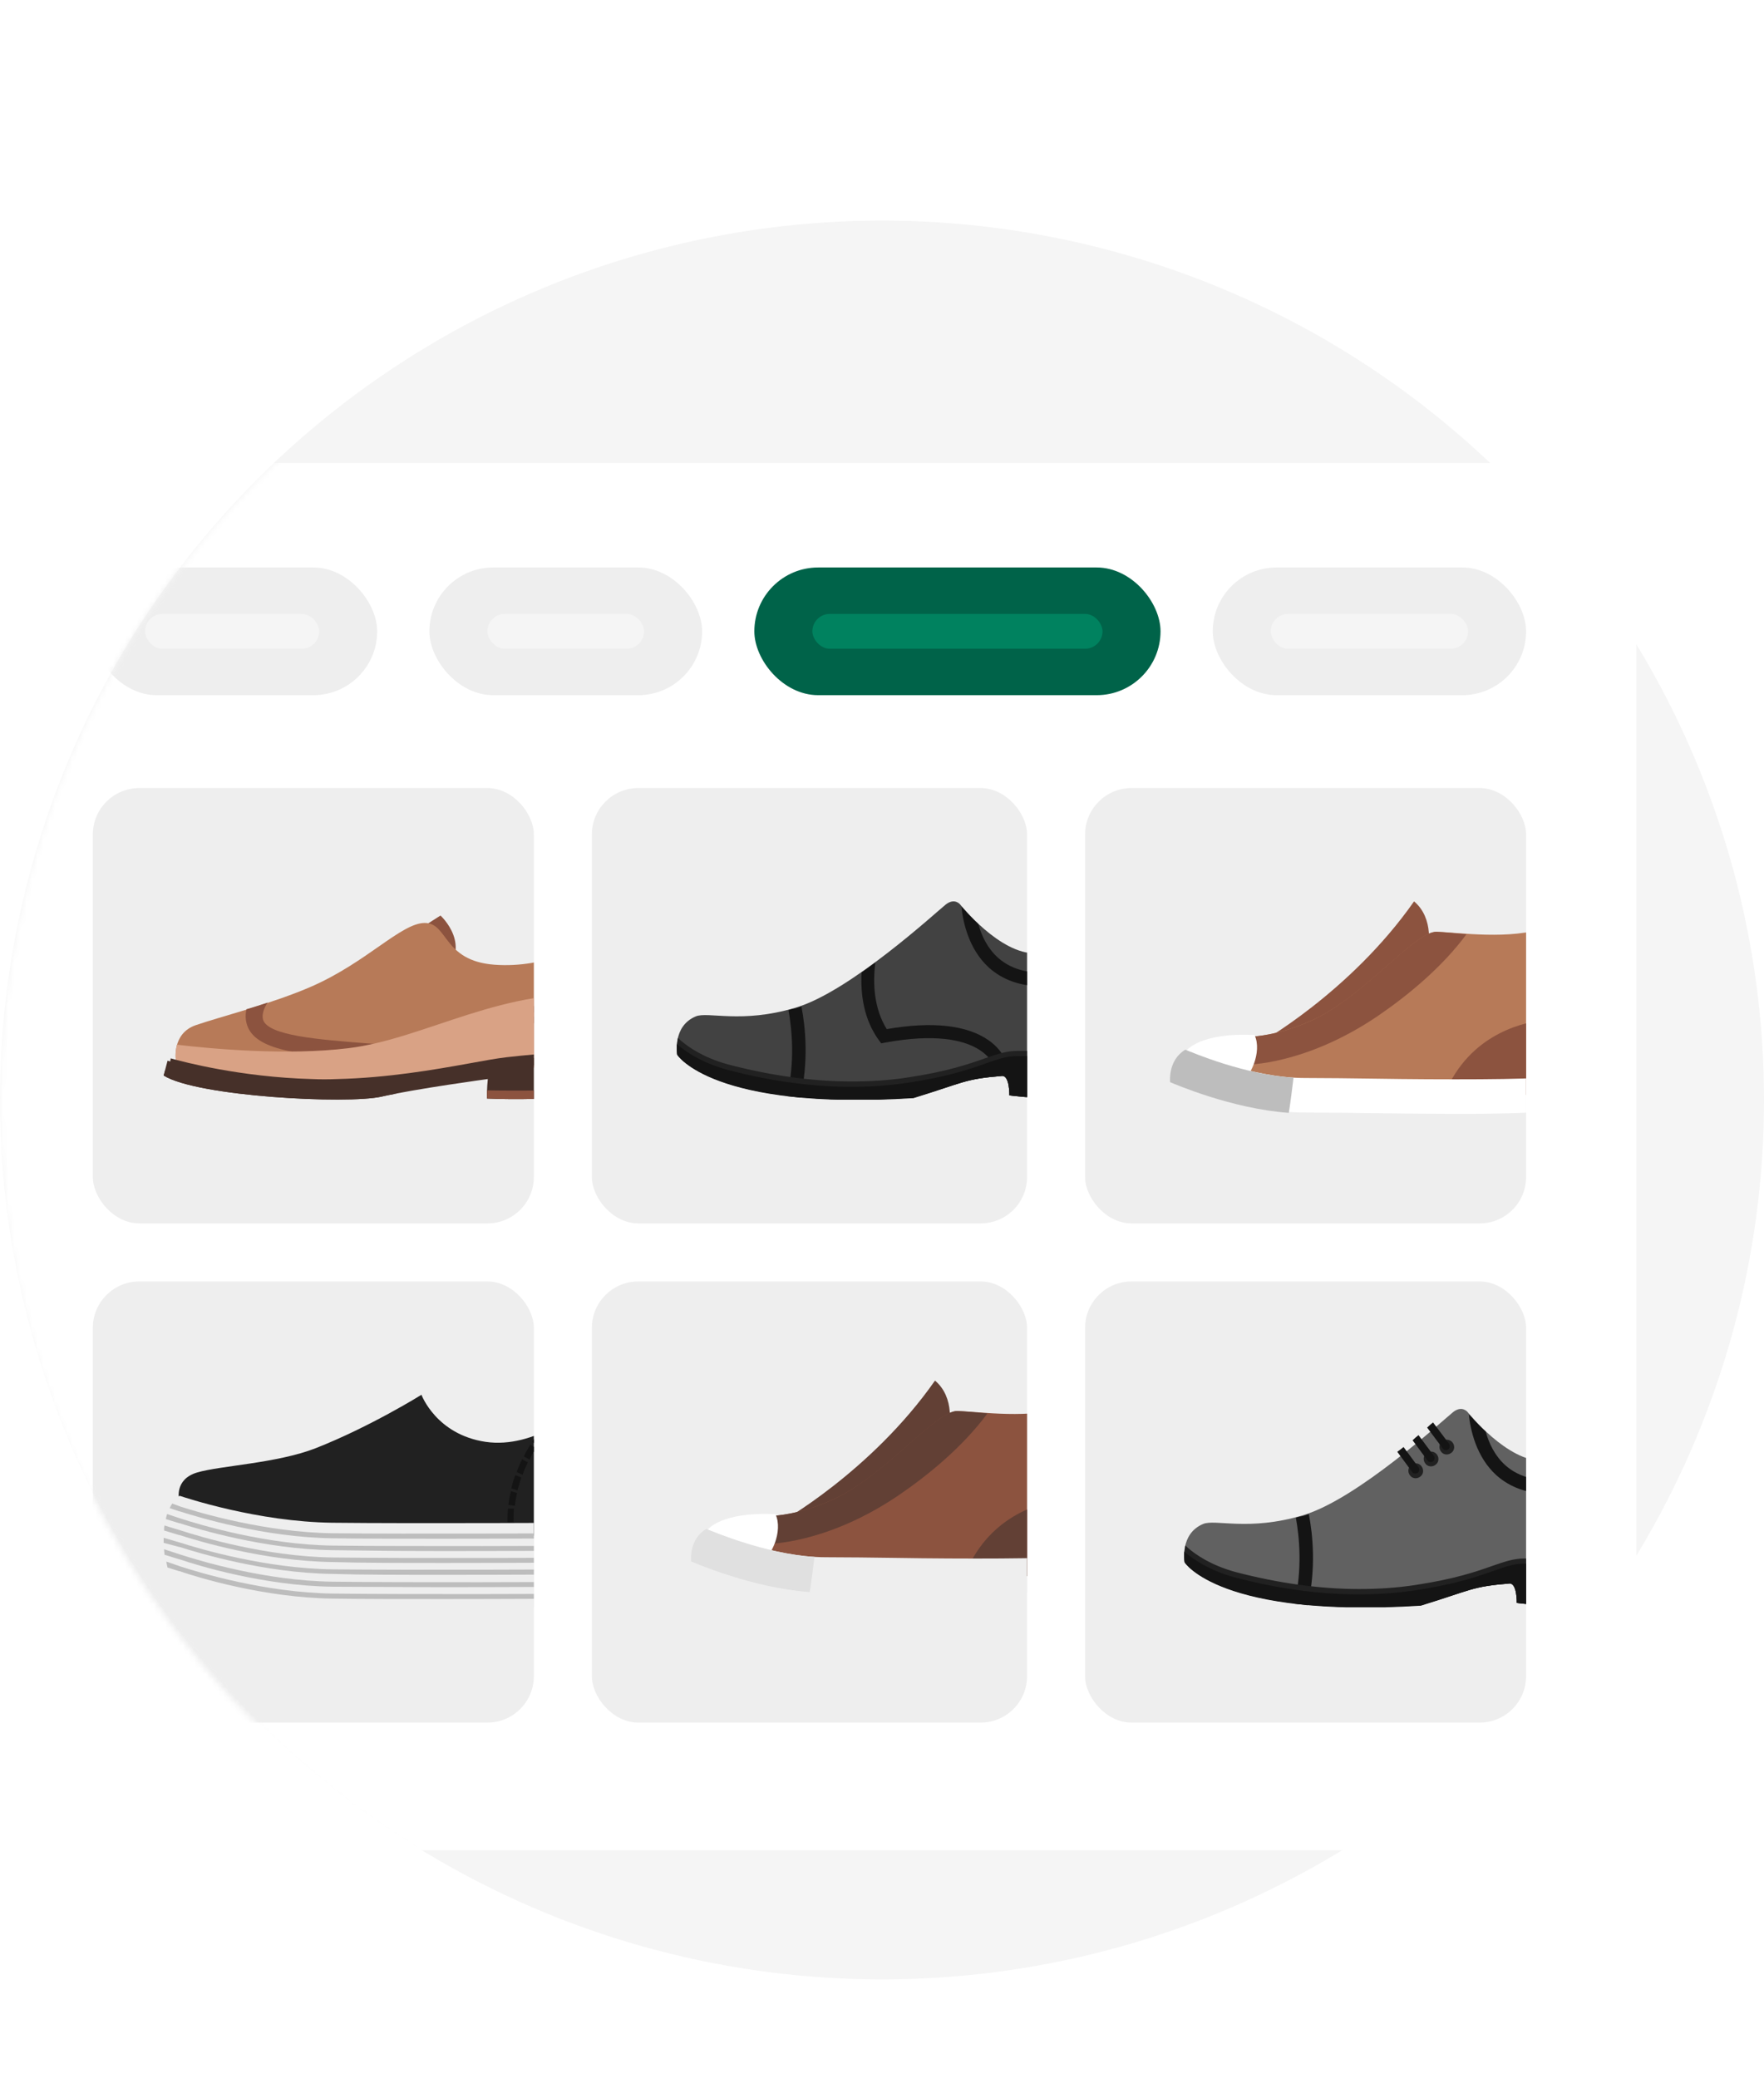 <svg width="304" height="358" viewBox="0 0 304 358" fill="none" xmlns="http://www.w3.org/2000/svg">
<ellipse cx="152" cy="189.502" rx="152" ry="151.502" fill="#F5F5F5"/>
<mask id="mask0" mask-type="alpha" maskUnits="userSpaceOnUse" x="0" y="38" width="305" height="304">
<path d="M304 342L304 38L152 38C68.053 38 0 106.053 0 190C0 273.947 68.053 342 152 342H304Z" fill="#C4C4C4"/>
</mask>
<g mask="url(#mask0)">
<g filter="url(#filter0_d)">
<rect x="-3" y="70" width="285" height="239" rx="16" fill="white"/>
<rect x="16" y="88" width="49" height="22" rx="11" fill="#EEEEEE"/>
<rect x="25" y="96" width="30" height="6" rx="3" fill="#F5F5F5"/>
<rect x="74" y="88" width="47" height="22" rx="11" fill="#EEEEEE"/>
<rect x="84" y="96" width="27" height="6" rx="3" fill="#F5F5F5"/>
<rect x="130" y="88" width="70" height="22" rx="11" fill="#006349"/>
<rect opacity="0.7" x="140" y="96" width="50" height="6" rx="3" fill="#008F69"/>
<rect x="209" y="88" width="54" height="22" rx="11" fill="#EEEEEE"/>
<rect x="219" y="96" width="34" height="6" rx="3" fill="#F5F5F5"/>
<g clip-path="url(#clip0)">
<rect x="16" y="126" width="76" height="75" rx="8" fill="#EEEEEE"/>
<g clip-path="url(#clip1)">
<path d="M67.758 153.142L75.912 147.966C75.912 147.966 81.774 153.276 75.979 158.519C70.184 163.695 67.758 153.142 67.758 153.142Z" fill="#8C533F"/>
<path d="M30.292 172.837C30.292 172.837 29.618 168.266 33.728 166.854C37.771 165.443 46.936 163.157 53.809 160.132C63.243 155.965 69.106 149.31 73.149 149.242C77.259 149.175 76.249 155.763 85.211 156.435C94.173 157.107 101.248 152.805 101.653 152.671C103.607 153.948 106.572 167.863 103.944 171.156C101.316 174.45 79.281 174.853 79.281 174.853L61.491 177.408L43.836 177.139L30.292 172.837Z" fill="#B77A58"/>
<path d="M100.238 156.637C100.373 157.713 100.306 158.654 100.036 159.326C99.362 161.343 97.543 161.948 93.163 163.225C92.287 163.494 91.276 163.763 90.198 164.099C85.144 165.712 84.403 171.56 84.403 174.719C85.279 174.652 86.29 174.585 87.3 174.518C87.3 171.963 87.84 167.796 91.074 166.787C92.085 166.451 93.096 166.182 93.972 165.914C98.419 164.636 101.586 163.695 102.799 160.133C103.203 158.99 103.271 157.578 103.069 155.965C103.001 155.562 100.171 155.763 100.238 156.637Z" fill="#8C533F"/>
<path d="M66.679 170.216C65.669 170.149 64.658 170.081 63.647 170.014C54.954 169.342 46.059 168.67 45.318 165.847C45.116 164.973 45.453 163.964 46.127 162.956C44.914 163.359 43.701 163.763 42.488 164.099C42.286 164.905 42.286 165.712 42.488 166.519C43.701 171.359 51.989 171.964 63.445 172.837C64.456 172.905 65.466 172.972 66.477 173.106C69.375 173.308 71.801 174.182 73.688 175.661L77.394 175.123C74.833 172.3 71.194 170.619 66.679 170.216Z" fill="#8C533F"/>
<path d="M85.549 172.905C85.549 173.51 85.481 174.048 85.481 174.653H85.616C85.818 174.653 86.02 174.653 86.223 174.586C86.223 174.048 86.223 173.51 86.29 172.972L85.549 172.905Z" fill="#D9A285"/>
<path d="M88.176 167.526L87.637 167.055C87.3 167.459 86.963 167.997 86.693 168.534L87.367 168.87C87.569 168.333 87.906 167.929 88.176 167.526Z" fill="#D9A285"/>
<path d="M86.02 170.551L86.694 170.753C86.829 170.215 87.031 169.677 87.233 169.207L86.559 168.938C86.357 169.409 86.155 169.946 86.02 170.551Z" fill="#D9A285"/>
<path d="M86.357 172.636C86.424 172.098 86.492 171.561 86.626 171.023L85.885 170.888C85.751 171.426 85.683 171.964 85.616 172.569L86.357 172.636Z" fill="#D9A285"/>
<path d="M88.445 167.258C88.782 166.855 89.187 166.519 89.658 166.25L89.254 165.645C88.782 165.914 88.311 166.317 87.906 166.788L88.445 167.258Z" fill="#D9A285"/>
<path d="M91.748 165.443C92.287 165.309 92.826 165.107 93.365 164.973L93.163 164.3C92.624 164.435 92.085 164.637 91.546 164.771L91.748 165.443Z" fill="#D9A285"/>
<path d="M89.592 165.443L89.929 166.115C90.198 165.98 90.468 165.846 90.805 165.779L91.479 165.577L91.276 164.905L90.603 165.106C90.198 165.174 89.929 165.308 89.592 165.443Z" fill="#D9A285"/>
<path d="M104.616 161.746C87.096 159.931 73.417 169.207 60.007 170.821C49.495 172.098 36.692 170.955 30.492 170.216C30.155 171.627 30.29 172.837 30.29 172.837L43.902 177.207L61.557 177.476L79.347 174.921C79.347 174.921 101.382 174.518 104.01 171.224C105.223 169.611 105.223 165.645 104.616 161.746Z" fill="#D9A285"/>
<path d="M29.213 173.913L46.262 177.409L62.839 178.014L83.189 175.056L105.359 171.829L105.224 170.888C102.529 171.09 93.162 171.695 87.367 172.367C85.615 172.569 83.391 172.972 80.831 173.443C74.901 174.518 66.747 175.93 58.189 176.132C56.639 176.199 55.157 176.199 53.674 176.132C41.477 175.795 31.572 173.174 29.416 172.569L29.213 173.913Z" fill="#463029"/>
<path d="M28.877 172.971C28.877 172.971 39.793 176.265 53.742 176.668C67.691 177.071 80.899 173.71 87.502 172.971C94.308 172.164 106.033 171.425 106.033 171.425L106.303 178.617C106.303 178.617 94.847 179.962 83.931 179.491C83.864 178.012 84.066 176.13 84.066 176.13C84.066 176.13 71.667 177.811 65.737 179.155C59.874 180.5 33.998 179.155 28.203 175.525C28.405 174.786 28.877 172.971 28.877 172.971Z" fill="#463029"/>
<path d="M106.236 177.139C101.182 178.281 88.042 178.147 83.931 178.08C83.931 178.55 83.931 179.021 83.931 179.491C94.848 179.962 106.303 178.617 106.303 178.617L106.236 177.139Z" fill="#8C533F"/>
<path d="M28.473 174.586C28.405 174.922 28.27 175.258 28.203 175.527C33.998 179.157 59.874 180.501 65.804 179.157C66.546 178.955 67.489 178.82 68.432 178.619C43.837 179.358 31.842 175.795 28.473 174.586Z" fill="#463029"/>
</g>
</g>
<g clip-path="url(#clip2)">
<rect x="102" y="126" width="75" height="75" rx="8" fill="#EEEEEE"/>
<g clip-path="url(#clip3)">
<path d="M162.977 146.072C161.352 147.37 146.449 161.106 137.101 163.839C127.754 166.641 121.996 164.454 119.896 165.343C115.832 167.051 116.712 171.903 116.712 171.903C116.712 171.903 122.741 181.539 157.423 179.352C166.296 176.687 166.093 176.14 172.732 175.593C174.019 175.593 173.951 178.942 173.951 178.942C173.951 178.942 188.921 181.06 195.762 176.687C200.165 163.566 193.527 151.402 191.766 149.078C190.005 146.755 187.634 146.277 186.279 147.507C184.924 148.668 184.857 154.204 178.557 154.477C172.325 154.682 165.484 146.072 165.484 146.072C165.484 146.072 164.535 144.842 162.977 146.072Z" fill="#424242"/>
<path d="M135.068 178.874L134.391 178.737C134.459 178.464 134.527 178.122 134.594 177.849L135.272 177.986C135.204 178.327 135.136 178.601 135.068 178.874Z" fill="#424242"/>
<path d="M135.881 164.249C136.491 167.598 137.033 173.202 135.61 179.079C136.355 179.147 137.101 179.215 137.913 179.352C139.404 173.065 138.794 167.12 138.117 163.634C137.778 163.771 137.439 163.839 137.101 163.976C136.694 164.044 136.288 164.113 135.881 164.249Z" fill="#141414"/>
<path d="M170.36 169.442C166.635 166.846 160.741 166.162 152.816 167.529C150.649 164.044 150.378 159.807 150.852 156.048C150.039 156.663 149.294 157.21 148.481 157.757C148.278 161.652 148.887 165.889 151.461 169.442L151.868 169.989L152.545 169.852C169.751 166.709 171.512 174.294 171.512 174.431L173.747 174.021C173.679 173.953 173.205 171.424 170.36 169.442Z" fill="#141414"/>
<path d="M191.765 149.011C191.494 148.6 191.155 148.259 190.816 147.985C190.681 148.805 190.478 149.626 190.207 150.377C188.784 154.614 186.142 157.074 182.349 157.621C177.946 158.236 174.424 157.416 171.985 155.229C170.156 153.589 169.14 151.402 168.598 149.421C167.176 148.122 166.16 146.892 165.686 146.414C165.956 149.147 166.973 153.794 170.427 156.938C172.798 159.056 175.846 160.149 179.572 160.149C180.52 160.149 181.536 160.081 182.62 159.944C187.294 159.329 190.613 156.254 192.307 151.197C192.374 150.924 192.442 150.651 192.577 150.377C192.239 149.762 191.968 149.284 191.765 149.011Z" fill="#141414"/>
<path d="M196.846 169.647C190.614 171.287 181.063 171.287 177.947 171.287H175.305C173.408 171.287 171.85 171.834 169.683 172.586C166.973 173.543 163.248 174.841 156.406 175.866C153.29 176.344 150.107 176.549 146.787 176.549C139.946 176.549 132.766 175.524 125.45 173.611C121.25 172.449 118.676 170.672 117.254 169.442L116.847 169.032C116.509 170.536 116.712 171.902 116.712 171.902C116.712 171.902 122.741 181.538 157.422 179.351C166.296 176.686 166.093 176.139 172.731 175.593C174.018 175.593 173.95 178.941 173.95 178.941C173.95 178.941 188.92 181.06 195.762 176.686C196.575 174.294 196.981 171.902 197.184 169.647H196.846Z" fill="#212121"/>
<path d="M195.694 176.618C196.372 174.568 196.846 172.518 197.049 170.536C189.936 172.382 179.031 172.177 175.237 172.177C171.173 172.177 168.734 174.91 156.542 176.755C144.349 178.6 132.901 176.55 125.179 174.5C120.844 173.27 118.202 171.425 116.644 170.126C116.576 171.151 116.712 171.971 116.712 171.971C116.712 171.971 122.74 181.607 157.422 179.42C166.296 176.687 166.093 176.14 172.731 175.593C174.018 175.593 173.95 178.942 173.95 178.942C173.95 178.942 188.92 181.06 195.694 176.618Z" fill="#141414"/>
</g>
</g>
<g clip-path="url(#clip4)">
<rect x="102" y="211" width="75" height="76" rx="8" fill="#EEEEEE"/>
<g clip-path="url(#clip5)">
<path d="M134.272 252.628C134.272 252.628 150.087 243.858 161.133 228.084C164.522 230.91 163.957 236.207 162.827 237.855C161.698 239.562 136.782 254.511 136.782 254.511L134.272 252.628Z" fill="#624035"/>
<path d="M130.694 251.39C130.694 251.39 135.903 252.038 143.434 248.624C152.534 244.563 161.195 233.262 165.023 233.321C168.851 233.439 177.763 234.792 183.976 232.556C184.855 240.266 182.533 244.268 183.097 248.035C183.662 251.802 184.666 258.276 182.533 260.69C180.399 263.103 142.869 261.455 142.869 261.455L127.242 258.218L130.694 251.39Z" fill="#8C533F"/>
<path d="M165.025 233.324C161.196 233.206 152.536 244.507 143.436 248.627C135.905 252.04 130.696 251.393 130.696 251.393L129.064 254.689L132.139 256.219C132.139 256.219 142.369 256.337 154.921 247.803C160.004 244.33 165.966 239.445 170.171 233.736C168.1 233.559 166.28 233.383 165.025 233.324Z" fill="#624035"/>
<path d="M183.16 248.566C179.144 249.095 170.044 251.45 166.09 262.044C174.248 262.044 181.591 261.75 182.47 260.749C184.604 258.395 183.725 252.391 183.16 248.566Z" fill="#624035"/>
<path d="M121.969 253.748C121.969 253.748 124.291 250.628 133.642 251.099C135.023 254.042 132.764 258.633 131.509 258.751C128.684 257.868 121.969 253.748 121.969 253.748Z" fill="white"/>
<path d="M169.227 264.693C164.457 264.693 159.437 264.634 154.604 264.575C150.148 264.516 145.943 264.457 142.303 264.457C131.634 264.457 119.773 259.337 119.271 259.101C119.271 259.101 118.894 255.452 121.907 253.745C122.848 254.04 133.078 258.513 142.303 258.513C145.943 258.513 150.211 258.572 154.667 258.631C165.21 258.807 182.03 258.807 183.599 258.336C186.046 260.396 184.289 264.222 184.289 264.222C180.586 264.575 175.126 264.693 169.227 264.693Z" fill="#EEEEEE"/>
<path d="M121.972 253.745C121.909 253.686 121.783 253.686 121.721 253.627C118.771 255.393 119.085 258.924 119.085 259.101V259.218L119.21 259.277C119.65 259.454 129.628 263.809 139.544 264.515C139.732 263.456 140.235 259.63 140.36 258.453C131.699 257.923 122.788 254.039 121.972 253.745Z" fill="#E0E0E0"/>
</g>
</g>
<g clip-path="url(#clip6)">
<rect x="16" y="211" width="76" height="76" rx="8" fill="#EEEEEE"/>
<g clip-path="url(#clip7)">
<path d="M30.872 248.633C30.872 248.633 29.982 245.09 33.988 243.909C37.993 242.728 47.71 242.334 54.386 239.736C63.806 236.036 72.633 230.525 72.633 230.525C72.633 230.525 75.155 237.374 83.685 238.634C92.216 239.894 100.004 232.966 100.375 232.808C103.787 234.147 104.603 250.05 101.933 253.199C99.188 256.348 77.603 253.908 77.603 253.908L60.468 255.325L43.631 253.908L30.872 248.633Z" fill="#212121"/>
<path d="M87.618 249.498L88.73 249.655C88.805 248.946 88.953 248.159 89.101 247.451L88.063 247.136C87.84 247.923 87.692 248.71 87.618 249.498Z" fill="#141414"/>
<path d="M89.842 244.774L88.804 244.38C88.507 245.089 88.285 245.876 88.136 246.663L89.175 246.978C89.397 246.191 89.62 245.482 89.842 244.774Z" fill="#141414"/>
<path d="M91.697 238.633L92.587 239.263C92.958 238.633 93.403 238.003 93.848 237.452L93.403 237.137C93.107 237.295 92.81 237.373 92.439 237.531C92.216 237.846 91.92 238.239 91.697 238.633Z" fill="#141414"/>
<path d="M88.73 254.694C88.656 254.143 88.581 253.591 88.581 253.04L87.469 253.119C87.469 253.67 87.543 254.221 87.617 254.772C87.766 254.772 87.988 254.772 88.21 254.772L88.73 254.694Z" fill="#141414"/>
<path d="M91.401 239.106C91.03 239.735 90.585 240.444 90.288 241.153L91.252 241.704C91.549 241.074 91.92 240.365 92.365 239.735L91.401 239.106Z" fill="#141414"/>
<path d="M90.955 242.176L89.991 241.625C89.62 242.333 89.324 243.12 89.027 243.829L90.065 244.301C90.288 243.593 90.659 242.884 90.955 242.176Z" fill="#141414"/>
<path d="M88.507 252.411C88.507 252.253 88.507 252.096 88.507 251.939C88.507 251.387 88.507 250.758 88.581 250.128H87.543C87.469 250.758 87.469 251.387 87.469 252.017C87.469 252.175 87.469 252.332 87.469 252.49L88.507 252.411Z" fill="#141414"/>
<path d="M75.155 267.135C68.479 267.135 61.878 267.135 57.13 267.056C46.375 266.899 35.842 264.379 30.427 262.805C28.276 262.175 26.422 250.917 30.947 247.925C31.911 248.24 44.372 252.413 57.279 252.57C71.224 252.727 100.523 252.57 102.155 252.57C105.79 257.215 102.229 267.056 102.229 267.056C102.081 267.056 88.433 267.135 75.155 267.135Z" fill="#EEEEEE"/>
<path d="M76.491 255.325C88.581 255.325 100.969 255.247 103.416 255.247C103.342 254.932 103.268 254.695 103.12 254.381C98.298 254.381 70.26 254.538 57.279 254.381C45.708 254.223 34.359 250.838 31.169 249.814L29.686 249.263C29.537 249.499 29.389 249.736 29.241 250.05L30.873 250.602H30.947C34.136 251.625 45.559 255.089 57.279 255.247C62.249 255.325 69.37 255.325 76.491 255.325Z" fill="#BDBDBD"/>
<path d="M76.713 257.451C88.433 257.451 100.449 257.372 103.787 257.372C103.787 257.058 103.713 256.821 103.713 256.506C98.001 256.585 69.963 256.664 57.353 256.506C45.707 256.349 34.358 252.885 31.169 251.861L28.795 251.074C28.721 251.31 28.647 251.625 28.573 251.94L30.872 252.649H30.946C34.136 253.672 45.559 257.136 57.279 257.294C62.174 257.372 69.369 257.451 76.713 257.451Z" fill="#BDBDBD"/>
<path d="M76.935 259.498C88.21 259.498 99.855 259.42 103.787 259.42C103.787 259.105 103.787 258.868 103.787 258.554C97.259 258.632 69.814 258.711 57.279 258.554C45.707 258.396 34.358 254.932 31.169 253.908L28.35 253.042C28.276 253.357 28.276 253.594 28.276 253.908L30.872 254.696H30.946C34.136 255.719 45.559 259.183 57.279 259.341C62.248 259.498 69.517 259.498 76.935 259.498Z" fill="#BDBDBD"/>
<path d="M76.639 261.545C88.656 261.545 100.895 261.466 103.639 261.466C103.713 261.151 103.713 260.915 103.713 260.6C99.782 260.6 70.631 260.758 57.279 260.6C45.708 260.443 34.359 257.057 31.17 256.034L28.203 255.168C28.203 255.483 28.203 255.798 28.203 256.034L30.873 256.742H30.947C34.137 257.766 45.56 261.23 57.279 261.387C62.249 261.545 69.37 261.545 76.639 261.545Z" fill="#BDBDBD"/>
<path d="M76.713 263.67C87.839 263.67 99.262 263.592 103.267 263.592C103.342 263.277 103.416 263.041 103.416 262.726C97.185 262.804 69.814 262.883 57.279 262.726C45.707 262.568 34.358 259.104 31.169 258.081L28.276 257.136C28.276 257.451 28.35 257.766 28.35 258.081L30.872 258.868H30.946C34.136 259.97 45.559 263.434 57.279 263.592C62.174 263.592 69.369 263.67 76.713 263.67Z" fill="#BDBDBD"/>
<path d="M76.64 265.717C87.618 265.717 98.818 265.638 102.749 265.638C102.824 265.402 102.898 265.087 102.972 264.772C96.964 264.851 70.038 264.93 57.354 264.772C45.708 264.615 34.359 261.151 31.17 260.127L28.648 259.261C28.722 259.576 28.796 259.97 28.87 260.285L30.873 260.915H30.947C34.137 262.017 45.56 265.481 57.28 265.638C62.249 265.717 69.37 265.717 76.64 265.717Z" fill="#BDBDBD"/>
</g>
</g>
<g clip-path="url(#clip8)">
<rect x="187" y="126" width="76" height="75" rx="8" fill="#EEEEEE"/>
<g clip-path="url(#clip9)">
<path d="M216.832 170.069C216.832 170.069 232.647 161.299 243.692 145.525C247.081 148.35 246.516 153.647 245.387 155.295C244.257 157.002 219.342 171.952 219.342 171.952L216.832 170.069Z" fill="#8C533F"/>
<path d="M213.254 168.831C213.254 168.831 218.463 169.478 225.994 166.064C235.094 162.003 243.755 150.703 247.583 150.762C251.411 150.879 260.323 152.233 266.536 149.996C267.415 157.707 265.093 161.709 265.658 165.476C266.222 169.243 267.227 175.717 265.093 178.13C262.959 180.543 225.429 178.895 225.429 178.895L209.802 175.658L213.254 168.831Z" fill="#B77A58"/>
<path d="M247.585 150.764C243.756 150.647 235.096 161.947 225.996 166.067C218.465 169.481 213.256 168.834 213.256 168.834L211.624 172.13L214.699 173.66C214.699 173.66 224.929 173.778 237.481 165.243C242.564 161.771 248.526 156.886 252.731 151.176C250.66 151 248.84 150.823 247.585 150.764Z" fill="#8C533F"/>
<path d="M265.72 166.006C261.704 166.536 252.604 168.89 248.65 179.485C256.809 179.485 264.151 179.19 265.03 178.19C267.164 175.835 266.285 169.832 265.72 166.006Z" fill="#8C533F"/>
<path d="M204.529 171.188C204.529 171.188 206.851 168.069 216.202 168.54C217.583 171.483 215.324 176.073 214.069 176.191C211.244 175.308 204.529 171.188 204.529 171.188Z" fill="white"/>
<path d="M251.787 182.133C247.017 182.133 241.997 182.075 237.164 182.016C232.708 181.957 228.503 181.898 224.863 181.898C214.194 181.898 202.333 176.777 201.831 176.542C201.831 176.542 201.454 172.893 204.467 171.186C205.408 171.48 215.638 175.953 224.863 175.953C228.503 175.953 232.771 176.012 237.227 176.071C247.77 176.248 264.59 176.248 266.159 175.777C268.606 177.837 266.849 181.663 266.849 181.663C263.146 182.016 257.686 182.133 251.787 182.133Z" fill="white"/>
<path d="M204.532 171.185C204.469 171.126 204.344 171.126 204.281 171.067C201.331 172.833 201.645 176.365 201.645 176.541V176.659L201.77 176.718C202.21 176.894 212.188 181.25 222.104 181.956C222.293 180.897 222.795 177.071 222.92 175.894C214.259 175.364 205.348 171.479 204.532 171.185Z" fill="#BDBDBD"/>
</g>
</g>
<g clip-path="url(#clip10)">
<rect x="187" y="211" width="76" height="76" rx="8" fill="#EEEEEE"/>
<g clip-path="url(#clip11)">
<path d="M250.419 233.512C248.794 234.811 233.891 248.546 224.543 251.28C215.196 254.082 209.438 251.895 207.338 252.783C203.274 254.492 204.154 259.344 204.154 259.344C204.154 259.344 210.183 268.979 244.865 266.793C253.738 264.127 253.535 263.581 260.173 263.034C261.461 263.034 261.393 266.383 261.393 266.383C261.393 266.383 276.363 268.501 283.204 264.127C287.607 251.007 280.969 238.843 279.208 236.519C277.447 234.196 275.076 233.717 273.721 234.947C272.366 236.109 272.299 241.644 265.999 241.918C259.767 242.123 252.926 233.512 252.926 233.512C252.926 233.512 251.977 232.282 250.419 233.512Z" fill="#616161"/>
<path d="M222.509 266.315L221.832 266.178C221.9 265.904 221.968 265.563 222.035 265.289L222.713 265.426C222.645 265.768 222.577 266.041 222.509 266.315Z" fill="#616161"/>
<path d="M223.322 251.69C223.932 255.039 224.474 260.642 223.051 266.519C223.796 266.588 224.542 266.656 225.354 266.793C226.845 260.505 226.235 254.56 225.558 251.075C225.219 251.212 224.88 251.28 224.542 251.417C224.135 251.485 223.729 251.553 223.322 251.69Z" fill="#141414"/>
<path d="M279.206 236.451C278.935 236.041 278.596 235.699 278.257 235.426C278.122 236.246 277.919 237.066 277.648 237.818C276.225 242.055 273.583 244.515 269.79 245.062C265.387 245.677 261.865 244.857 259.426 242.67C257.597 241.03 256.581 238.843 256.039 236.861C254.617 235.563 253.601 234.333 253.126 233.854C253.397 236.588 254.413 241.235 257.868 244.378C260.239 246.497 263.287 247.59 267.013 247.59C267.961 247.59 268.977 247.522 270.061 247.385C274.735 246.77 278.054 243.695 279.747 238.638C279.815 238.365 279.883 238.091 280.018 237.818C279.68 237.203 279.409 236.724 279.206 236.451Z" fill="#141414"/>
<path d="M284.287 257.088C278.055 258.728 268.504 258.728 265.388 258.728H262.746C260.849 258.728 259.291 259.275 257.124 260.026C254.414 260.983 250.689 262.282 243.847 263.307C240.731 263.785 237.548 263.99 234.228 263.99C227.387 263.99 220.207 262.965 212.891 261.052C208.691 259.89 206.117 258.113 204.695 256.883L204.288 256.473C203.95 257.976 204.153 259.343 204.153 259.343C204.153 259.343 210.181 268.979 244.863 266.792C253.737 264.127 253.534 263.58 260.172 263.033C261.459 263.033 261.391 266.382 261.391 266.382C261.391 266.382 276.361 268.5 283.203 264.127C284.016 261.735 284.422 259.343 284.625 257.088H284.287Z" fill="#212121"/>
<path d="M283.135 264.059C283.812 262.009 284.287 259.959 284.49 257.977C277.377 259.822 266.472 259.617 262.678 259.617C258.614 259.617 256.175 262.351 243.983 264.196C231.79 266.041 220.342 263.991 212.62 261.941C208.285 260.711 205.643 258.865 204.085 257.567C204.017 258.592 204.153 259.412 204.153 259.412C204.153 259.412 210.181 269.048 244.863 266.861C253.737 264.127 253.534 263.581 260.172 263.034C261.459 263.034 261.391 266.383 261.391 266.383C261.391 266.383 276.361 268.501 283.135 264.059Z" fill="#141414"/>
<path d="M244.999 242.874C245.406 243.42 245.338 244.24 244.728 244.65C244.186 245.06 243.374 244.992 242.967 244.377C242.561 243.83 242.628 243.01 243.238 242.6C243.78 242.19 244.593 242.259 244.999 242.874Z" fill="#212121"/>
<path d="M247.641 240.825C248.047 241.372 247.98 242.192 247.37 242.602C246.828 243.012 246.015 242.944 245.609 242.329C245.202 241.782 245.27 240.962 245.88 240.552C246.489 240.142 247.234 240.279 247.641 240.825Z" fill="#212121"/>
<path d="M250.351 238.776C250.758 239.322 250.69 240.142 250.08 240.552C249.538 240.962 248.726 240.894 248.319 240.279C247.913 239.732 247.98 238.912 248.59 238.502C249.132 238.092 249.945 238.229 250.351 238.776Z" fill="#212121"/>
<path d="M246.964 235.289C246.626 235.563 246.287 235.836 245.948 236.178L248.658 239.8C248.793 240.005 248.996 240.073 249.2 240.073C249.335 240.073 249.471 240.005 249.606 239.936C249.877 239.731 249.945 239.253 249.742 238.98L246.964 235.289Z" fill="#141414"/>
<path d="M246.015 241.851C246.151 242.056 246.354 242.124 246.557 242.124C246.693 242.124 246.828 242.056 246.964 241.988C247.235 241.783 247.302 241.304 247.099 241.031L244.457 237.477C244.119 237.751 243.78 238.024 243.441 238.366L246.015 241.851Z" fill="#141414"/>
<path d="M243.373 243.832C243.509 244.037 243.712 244.106 243.915 244.106C244.051 244.106 244.186 244.037 244.322 243.969C244.593 243.764 244.66 243.286 244.457 243.012L241.883 239.527C241.544 239.8 241.206 240.074 240.799 240.347L243.373 243.832Z" fill="#141414"/>
</g>
</g>
</g>
</g>
<defs>
<filter id="filter0_d" x="-22.525" y="60.237" width="324.05" height="278.05" filterUnits="userSpaceOnUse" color-interpolation-filters="sRGB">
<feFlood flood-opacity="0" result="BackgroundImageFix"/>
<feColorMatrix in="SourceAlpha" type="matrix" values="0 0 0 0 0 0 0 0 0 0 0 0 0 0 0 0 0 0 127 0"/>
<feOffset dy="9.762"/>
<feGaussianBlur stdDeviation="9.762"/>
<feColorMatrix type="matrix" values="0 0 0 0 0 0 0 0 0 0 0 0 0 0 0 0 0 0 0.08 0"/>
<feBlend mode="normal" in2="BackgroundImageFix" result="effect1_dropShadow"/>
<feBlend mode="normal" in="SourceGraphic" in2="effect1_dropShadow" result="shape"/>
</filter>
<clipPath id="clip0">
<rect x="16" y="126" width="76" height="75" rx="8" fill="white"/>
</clipPath>
<clipPath id="clip1">
<rect width="78.1" height="31.728" fill="white" transform="translate(28.203 147.966)"/>
</clipPath>
<clipPath id="clip2">
<rect x="102" y="126" width="75" height="75" rx="8" fill="white"/>
</clipPath>
<clipPath id="clip3">
<rect width="80.54" height="34.169" fill="white" transform="translate(116.644 145.525)"/>
</clipPath>
<clipPath id="clip4">
<rect x="102" y="211" width="75" height="76" rx="8" fill="white"/>
</clipPath>
<clipPath id="clip5">
<rect width="65.897" height="36.609" fill="white" transform="translate(119.084 228.084)"/>
</clipPath>
<clipPath id="clip6">
<rect x="16" y="211" width="76" height="76" rx="8" fill="white"/>
</clipPath>
<clipPath id="clip7">
<rect width="75.659" height="36.609" fill="white" transform="translate(28.203 230.525)"/>
</clipPath>
<clipPath id="clip8">
<rect x="187" y="126" width="76" height="75" rx="8" fill="white"/>
</clipPath>
<clipPath id="clip9">
<rect width="65.897" height="36.609" fill="white" transform="translate(201.644 145.525)"/>
</clipPath>
<clipPath id="clip10">
<rect x="187" y="211" width="76" height="76" rx="8" fill="white"/>
</clipPath>
<clipPath id="clip11">
<rect width="80.54" height="34.169" fill="white" transform="translate(204.084 232.966)"/>
</clipPath>
</defs>
</svg>
